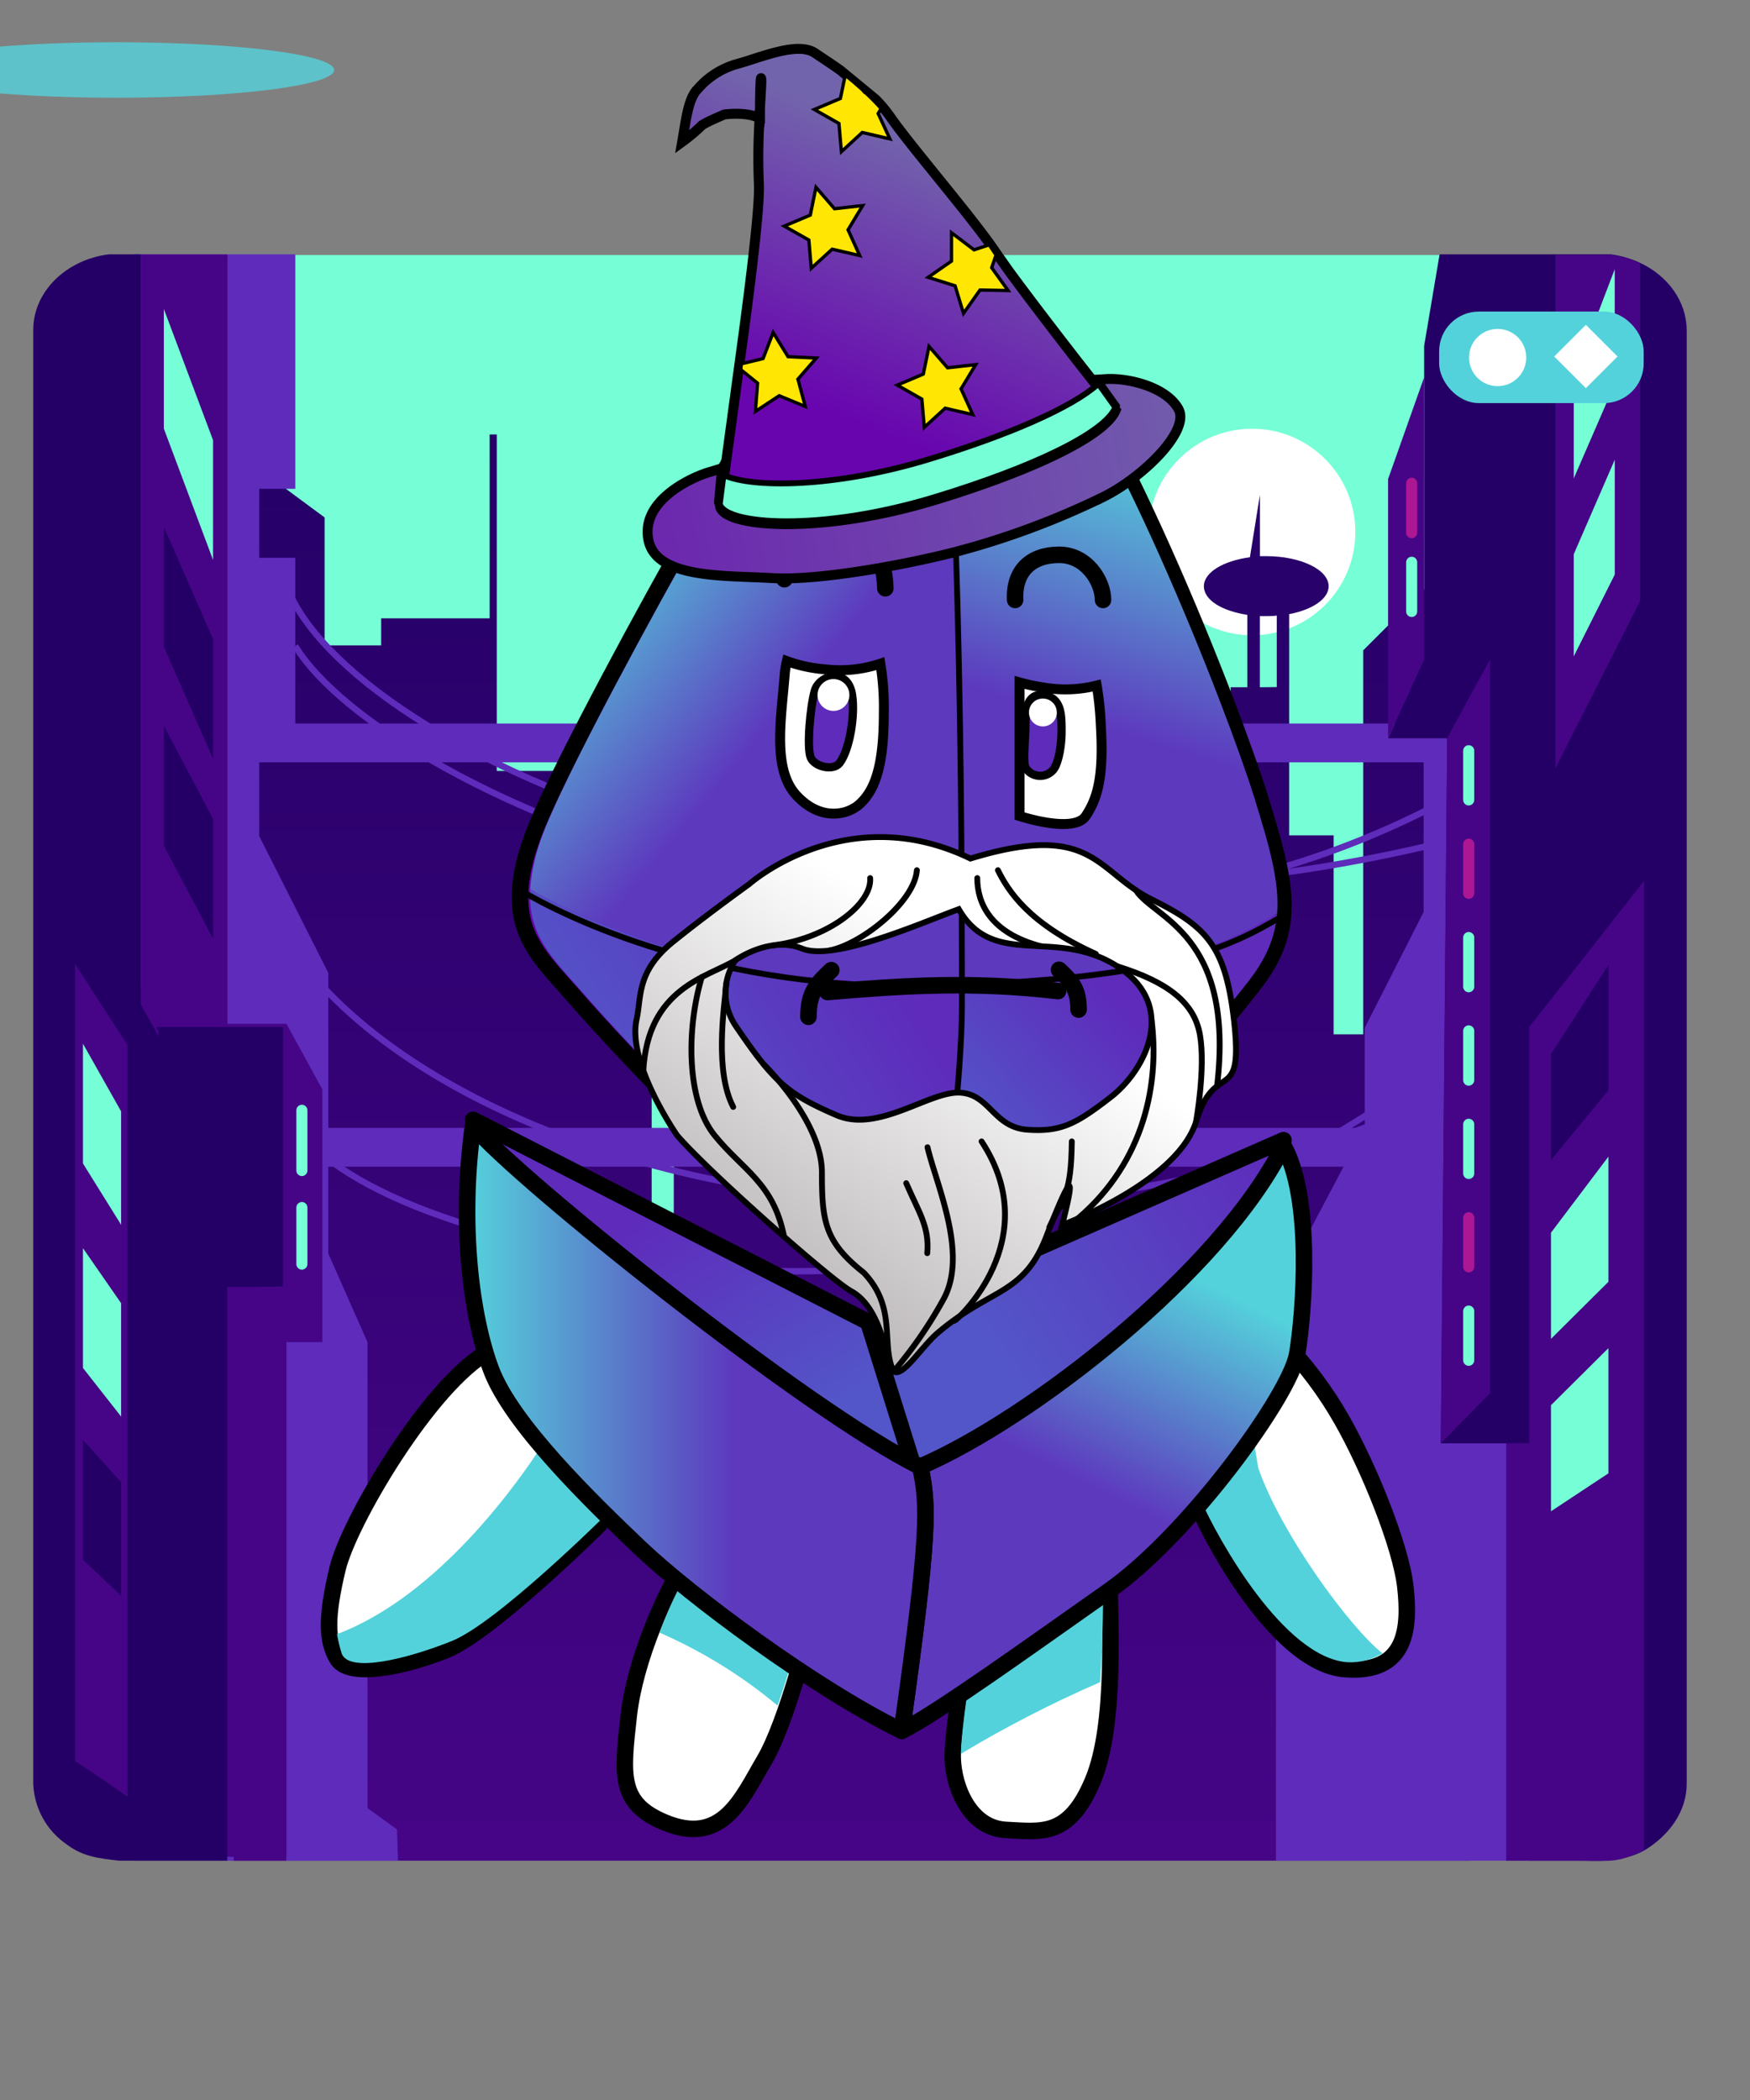 <?xml version="1.0" encoding="UTF-8" standalone="no"?>
    <svg xmlns="http://www.w3.org/2000/svg" viewBox="-20 -12 300 360">

  <rect x="-20" y="-12" width="300" height="360" fill="#808080" stroke="none"/>

  <!-- Store the gradient colour for both background character -->
    <defs class="colour">

        <!--Background gradient-->
      <linearGradient id="Gradient-futureCity0" x1="135.47" y1="65.45" x2="135.47" y2="307.42" gradientUnits="userSpaceOnUse">
          <stop offset="0" class="bkgrd1"/>
          <stop offset="0.94" class="bkgrd2"/>
      </linearGradient>
      <linearGradient id="Gradient-futureCity1" x1="7.94" y1="0.41" x2="0.17" y2="0.41" gradientUnits="userSpaceOnUse">
          <stop offset="0" stop-color="#ffe703" stop-opacity="0"/>
          <stop offset="1" stop-color="#ffe703"/>
      </linearGradient>
      <linearGradient id="Gradient-futureCity2" x1="6.74" y1="0.35" x2="0.15" y2="0.35" gradientUnits="userSpaceOnUse">
          <stop offset="0" stop-color="#ffe703" stop-opacity="0"/>
          <stop offset="1" stop-color="#ffe703"/>
      </linearGradient>

        <!--character dark gradient-->
        <linearGradient id="Gradient-3" x1="80.58" y1="204.96" x2="38.83" y2="139.5" gradientUnits="userSpaceOnUse">
            <stop offset="0" stop-color="#5356C8" />
            <stop offset="0.58" stop-color="#5E2BBB" />
        </linearGradient>
        <linearGradient id="Gradient-4" x1="114.4" y1="189.22" x2="199.36" y2="132.24" gradientUnits="userSpaceOnUse">
            <stop offset="0" stop-color="#5356C8" />
            <stop offset="0.58" stop-color="#5E2BBB" />
        </linearGradient>
        <linearGradient id="Gradient-9" x1="155.99" y1="172.59" x2="201.13" y2="132.64" gradientUnits="userSpaceOnUse">
            <stop offset="0" stop-color="#5356C8" />
            <stop offset="0.58" stop-color="#5E2BBB" />
        </linearGradient>
        <linearGradient id="Gradient-10" x1="91.99" y1="179.1" x2="182.53" y2="121.61" gradientUnits="userSpaceOnUse">
            <stop offset="0.07" stop-color="#5356C8" />
            <stop offset="0.58" stop-color="#5E2BBB" />
        </linearGradient>

        <!--character light gradient-->
        <linearGradient id="Gradient-11" x1="193.66" y1="196.17" x2="163.1" y2="257.97" gradientUnits="userSpaceOnUse">
            <stop offset="0" stop-color="#54D2DB" />
            <stop offset="0.58" stop-color="#5D39BE" />
        </linearGradient>
        <linearGradient id="Gradient-12" x1="71.48" y1="223.42" x2="150.05" y2="223.42" gradientUnits="userSpaceOnUse">
            <stop offset="0" stop-color="#54D2DB" />
            <stop offset="0.58" stop-color="#5D39BE" />
        </linearGradient>
        <linearGradient id="Gradient-7" x1="100.3" y1="63.18" x2="157.48" y2="110.35" gradientUnits="userSpaceOnUse">
            <stop offset="0" stop-color="#54D2DB" />
            <stop offset="0.58" stop-color="#5D39BE" />
        </linearGradient>
        <linearGradient id="Gradient-8" x1="188.52" y1="55.4" x2="163.87" y2="134.71" gradientUnits="userSpaceOnUse">
            <stop offset="0" stop-color="#54D2DB" />
            <stop offset="0.58" stop-color="#5D39BE" />
        </linearGradient>

        <!--Legs white gradient-->
        <linearGradient id="Gradient-1" x1="94.38" y1="266.8" x2="43.23" y2="204.48" gradientUnits="userSpaceOnUse">
            <stop offset="0.3" stop-color="#ffffff"/>
            <stop offset="0.59" stop-color="#ffffff"/>
        </linearGradient>
        <linearGradient id="Gradient-2" x1="197.89" y1="240.7" x2="226.79" y2="222.98" gradientUnits="userSpaceOnUse">
            <stop offset="0.3" stop-color="#ffffff"/>
            <stop offset="0.59" stop-color="#ffffff"/>
        </linearGradient>
        <linearGradient id="Gradient-5" x1="117.85" y1="257.26" x2="106.12" y2="285.37" gradientUnits="userSpaceOnUse">
            <stop offset="0.3" stop-color="#ffffff"/>
            <stop offset="0.59" stop-color="#ffffff"/>
        </linearGradient>
        <linearGradient id="Gradient-6" x1="166.23" y1="261.62" x2="180.51" y2="284.6" gradientUnits="userSpaceOnUse">
            <stop offset="0.3" stop-color="#ffffff"/>
            <stop offset="0.59" stop-color="#ffffff"/>
        </linearGradient>

        

        <!-- Store the gradient colour for both background character -->
      <style>
      <!-- Background animation-->
      @keyframes flying_car1_t { 0% { transform: translate(47.98px,-4.649px); } 13.846% { transform: translate(47.98px,-4.649px); } 23.077% { transform: translate(-2.02px,-4.649px); animation-timing-function: cubic-bezier(0,0,1,1); } 38.462% { transform: translate(-158.065px,-4.649px); } 100% { transform: translate(-158.065px,-4.649px); } }
      @keyframes Flying_car_2_t { 0% { transform: translate(64.86px,-3px); } 16.923% { transform: translate(64.86px,-3px); } 24.615% { transform: translate(14.86px,-3px); } 43.077% { transform: translate(-144.335px,-3px); } 100% { transform: translate(-144.335px,-3px); } }
      @keyframes light1_o { 0% { opacity: 0; } 20% { opacity: 0; } 21.538% { opacity: 1; } 23.077% { opacity: 0; } 24.615% { opacity: 1; } 92.308% { opacity: 1; } 93.846% { opacity: 0; } 100% { opacity: 0; } }
      @keyframes light2_o { 0% { opacity: 1; } 6.154% { opacity: 1; } 7.692% { opacity: 0; } 53.846% { opacity: 0; } 55.385% { opacity: 1; } 56.923% { opacity: 0; } 58.462% { opacity: 1; } 100% { opacity: 1; } }
      
      <!-- Guy animation-->
      @keyframes body_t { 0% { transform: translate(35px,29px); animation-timing-function: cubic-bezier(0.42,0,0.58,1); } 17.778% { transform: translate(35px,20px); animation-timing-function: cubic-bezier(0.42,0,0.58,1); } 33.333% { transform: translate(35px,29px); animation-timing-function: cubic-bezier(0.42,0,0.58,1); } 51.111% { transform: translate(35px,20px); animation-timing-function: cubic-bezier(0.42,0,0.58,1); } 66.667% { transform: translate(35px,29px); animation-timing-function: cubic-bezier(0.42,0,0.58,1); } 84.444% { transform: translate(35px,20px); animation-timing-function: cubic-bezier(0.42,0,0.58,1); } 100% { transform: translate(35px,29px); } }
      @keyframes arm-left_t { 0% { transform: translate(48.79px,190.66px) rotate(0deg) translate(-47.381px,0px); animation-timing-function: cubic-bezier(0.42,0,0.58,1); } 17.778% { transform: translate(48.79px,190.66px) rotate(-5.285deg) translate(-47.381px,0px); animation-timing-function: cubic-bezier(0.42,0,0.58,1); } 33.333% { transform: translate(48.79px,190.66px) rotate(0deg) translate(-47.381px,0px); animation-timing-function: cubic-bezier(0.42,0,0.58,1); } 51.111% { transform: translate(48.79px,190.66px) rotate(-5.285deg) translate(-47.381px,0px); animation-timing-function: cubic-bezier(0.42,0,0.58,1); } 66.667% { transform: translate(48.79px,190.66px) rotate(0deg) translate(-47.381px,0px); animation-timing-function: cubic-bezier(0.42,0,0.58,1); } 84.444% { transform: translate(48.79px,190.66px) rotate(-5.285deg) translate(-47.381px,0px); animation-timing-function: cubic-bezier(0.42,0,0.58,1); } 100% { transform: translate(48.79px,190.66px) rotate(0deg) translate(-47.381px,0px); } }
      @keyframes arm-right_t { 0% { transform: translate(150.332px,189.04px) rotate(0deg) translate(0px,-0px); animation-timing-function: cubic-bezier(0.42,0,0.58,1); } 17.778% { transform: translate(150.332px,189.04px) rotate(6.229deg) translate(0px,-0px); animation-timing-function: cubic-bezier(0.42,0,0.58,1); } 33.333% { transform: translate(150.332px,189.04px) rotate(0deg) translate(0px,-0px); animation-timing-function: cubic-bezier(0.42,0,0.58,1); } 51.111% { transform: translate(150.332px,189.04px) rotate(6.229deg) translate(0px,-0px); animation-timing-function: cubic-bezier(0.42,0,0.58,1); } 66.667% { transform: translate(150.332px,189.04px) rotate(0deg) translate(0px,-0px); animation-timing-function: cubic-bezier(0.42,0,0.58,1); } 84.444% { transform: translate(150.332px,189.04px) rotate(6.229deg) translate(0px,-0px); animation-timing-function: cubic-bezier(0.42,0,0.58,1); } 100% { transform: translate(150.332px,189.04px) rotate(0deg) translate(0px,-0px); } }
      @keyframes eye-open_o { 0% { opacity: 1; } 78.4% { opacity: 1; } 80% { opacity: 0; } 81.733% { opacity: 0; } 82.8% { opacity: 1; } 100% { opacity: 1; } }
      @keyframes eye-close_o { 0% { opacity: 0; } 78.4% { opacity: 0; } 80% { opacity: 1; } 81.733% { opacity: 1; } 82.8% { opacity: 0; } 100% { opacity: 0; } }
      @keyframes a17_t { 0% { transform: translate(128.84px,324.46px) scale(1,1) translateY(0.98px); } 17.778% { transform: translate(128.84px,324.46px) scale(0.812,1) translateY(0.98px); } 33.333% { transform: translate(128.84px,324.46px) scale(1,1) translateY(0.98px); } 51.111% { transform: translate(128.84px,324.46px) scale(0.812,1) translateY(0.98px); } 66.667% { transform: translate(128.84px,324.46px) scale(1,1) translateY(0.98px); } 84.444% { transform: translate(128.84px,324.46px) scale(0.812,1) translateY(0.98px); } 100% { transform: translate(128.84px,324.46px) scale(1,1) translateY(0.98px); } }
      @keyframes a17_o { 0% { opacity: 0.8; } 17.778% { opacity: 0.4; } 33.333% { opacity: 0.8; } 51.111% { opacity: 0.4; } 66.667% { opacity: 0.8; } 84.444% { opacity: 0.4; } 100% { opacity: 0.8; } }

      .eye1 {fill:#5E2BBB;}
      .eye2 {fill:#5E2BBB;}
      .tongue{fill:#F42F86;}

      .bkglight {fill:#76FFD6;}
      .bkgdark {fill:#54D2DB;}
      .bkginverse {fill:#76FFD6;}
      .bkgrd1 {stop-color:#240066;}
      .bkgrd2 {stop-color:#450586;}
      .bkglighter {fill:#240066;}

      </style>
      <linearGradient id="New_Gradient_Swatch_5" x1="162.32" y1="75.81" x2="-128" y2="130.78" gradientUnits="userSpaceOnUse"><stop offset="0" stop-color="#7264ac"/><stop offset="0.58" stop-color="#6805af"/></linearGradient><linearGradient id="New_Gradient_Swatch_5-2" x1="104.85" y1="30.14" x2="74.11" y2="107.73" href="#New_Gradient_Swatch_5"/><linearGradient id="linear-gradient" x1="74.64" y1="222.65" x2="110.52" y2="169.83" gradientUnits="userSpaceOnUse"><stop offset="0" stop-color="#bebabb"/><stop offset="1" stop-color="#fff"/></linearGradient>
    </defs>

 <g id="background" transform="translate(-12, -12) scale(1.09, 1.09)">
          <g transform="translate(-21,0)">
      <g id="Bkg_futuristic" data-name="Bkg futuristic" transform="translate(147.475,166.375) translate(-135.475,-169.375)">
          <rect class="cls-1 bkginverse" width="187.24" height="169.2" transform="translate(137.09,127.71) translate(-93.62,-84.6)"/>
          <ellipse class="cls-2" rx="16.24" ry="16.24" fill="#fff" transform="translate(198.58,86.67)"/>
          <path class="cls-3" d="M216.06,105.28L216.06,165.67L211.41,165.67L211.41,134.38L204.41,134.38L204.41,99.59C208.04,98.9,210.62,97.2,210.62,95.2C210.62,92.59,206.22,90.47,200.81,90.47L199.81,90.47L199.81,80.85L198.24,90.64C194.09,91.2,191,93,191,95.2C191,97.4,193.87,99.09,197.83,99.7L197.83,111.09L195.21,111.09L195.21,122.8L192.41,125.6L192.41,139L184.67,139L184.67,186.35L182,186.35L182,109.54L177.74,105.28L177.74,91.73L161.91,91.73L161.91,130.1L159.25,132.76L159.25,142.15L155.48,145.93L155.48,202.44L150.25,207.67L150.25,119.27L152,119.27L152,75.27L150.13,75.27L150.13,98.2L130.47,117.87L130.47,198L122.73,190.26L122.73,130.44L118.47,130.44L118.47,59.88L117.34,59.88L117.34,105.65L114.6,110.31L114.6,138.18L110.73,138.18L110.73,144L107.63,144L107.63,197.94L104.15,192.94L104.15,135.14L89.48,124.25L79.79,124.25L79.79,71.33L78.67,71.33L78.67,100.25L61.61,100.25L61.61,104.51L52.71,104.51L52.71,84.38L38.05,73.54L38.05,295.64L232.9,295.64L232.9,88.44ZM199.8,111.09L199.8,99.9C200.147,99.9,200.48,99.9,200.8,99.9C201.37,99.9,201.92,99.9,202.46,99.82L202.46,111.06Z" fill="url(#Gradient-futureCity0)" transform="translate(135.475,177.76) translate(-135.475,-177.76)"/>
      </g>
      <g id="flying_car1" data-name="flying car1" transform="translate(252.966,67.42) translate(-204.986,-72.069)" style="animation: 6.5s linear infinite both flying_car1_t;">
          <ellipse class="cls-9" rx="1.61" ry="1.61" fill="#ffe703" transform="translate(212.2,73.06)"/>
          <rect class="cls-10" width="6.92" height="0.82" rx="0.41" fill="url(#Gradient-futureCity1)" transform="translate(216.18,73.06) translate(-3.46,-0.41)"/>
          <path class="cls-4" d="M191.49,73.06L191.49,71.64L190.75,71.64C189.822,73.396,190.494,75.572,192.25,76.5C194.006,77.428,196.182,76.756,197.11,75L193.4,75C192.889,74.997,192.4,74.791,192.042,74.427C191.683,74.063,191.485,73.571,191.49,73.06Z" fill="#5e2bbb" transform="translate(193.721,74.279) translate(-193.721,-74.279)"/>
          <path class="cls-11" d="M215.22,67.22L209.48,67.22C208.183,67.827,206.972,68.604,205.88,69.53L205.7,69.66C204.174,70.885,202.295,71.586,200.34,71.66L191.49,71.66L191.49,73.08C191.49,74.136,192.344,74.995,193.4,75L209.63,75C210.686,75,211.544,74.147,211.55,73.09L211.55,71.44C211.546,71.2,211.498,70.963,211.41,70.74L215.22,70.74C216.192,70.74,216.98,69.952,216.98,68.98C216.98,68.008,216.192,67.22,215.22,67.22Z" fill="#4b10a4" transform="translate(204.235,71.11) translate(-204.235,-71.11)"/>
          <path class="cls-12" d="M205.66,69.53L194,69.53C192.59,69.53,191.311,70.356,190.73,71.64L200.32,71.64C202.275,71.566,204.154,70.865,205.68,69.64L205.86,69.51Z" fill="#54d2db" transform="translate(198.295,70.575) translate(-198.295,-70.575)"/>
          <rect class="cls-4" width="8.75" height="3.53" rx="1.76" fill="#5e2bbb" transform="translate(205.875,74.975) translate(-4.375,-1.765)"/>
      </g>
      <g id="Flying_car_2" data-name="Flying car 2" transform="translate(258.625,56.227) translate(-193.765,-59.227)" style="animation: 6.5s linear infinite both Flying_car_2_t;">
          <ellipse class="cls-9" rx="1.37" ry="1.37" fill="#ffe703" transform="translate(199.62,60.07)"/>
          <rect class="cls-13" width="5.88" height="0.7" rx="0.35" fill="url(#Gradient-futureCity2)" transform="translate(203,60.07) translate(-2.94,-0.35)"/>
          <path class="cls-14" d="M182.65,60.31L182.65,58.89L181.92,58.89C181.704,59.357,181.591,59.865,181.59,60.38C181.59,62.37,183.2,63.984,185.19,63.99C186.458,63.989,187.631,63.315,188.27,62.22L184.56,62.22C183.507,62.215,182.655,61.363,182.65,60.31Z" fill="#711fb4" transform="translate(184.93,61.44) translate(-184.93,-61.44)"/>
          <path class="cls-8" d="M199.5,54.47L197.14,54.47C195.843,55.077,194.632,55.854,193.54,56.78L193.36,56.91C191.838,58.142,189.957,58.844,188,58.91L182.65,58.91L182.65,60.33C182.655,61.383,183.507,62.234,184.56,62.24L197.29,62.24C198.346,62.24,199.204,61.386,199.21,60.33L199.21,58.69C199.21,58.453,199.162,58.218,199.07,58L199.5,58C200.162,58.05,200.797,57.725,201.143,57.158C201.49,56.592,201.49,55.879,201.143,55.312C200.797,54.745,200.162,54.42,199.5,54.47Z" fill="#ac1794" transform="translate(192.026,58.352) translate(-192.026,-58.352)"/>
          <path class="cls-12" d="M193.32,56.78L186.69,56.78C185.976,56.79,185.281,57.009,184.69,57.41C184.153,57.785,183.725,58.296,183.45,58.89L188,58.89C189.957,58.824,191.838,58.122,193.36,56.89L193.54,56.76Z" fill="#54d2db" transform="translate(188.495,57.825) translate(-188.495,-57.825)"/>
      </g>
      <g id="Forground" transform="translate(156.815,166.334) translate(-144.815,-169.334)">
          <path class="cls-4" d="M250.24,119.3L225.56,119.3L225.56,146.42L216.29,164.67L216.29,180.19L206.49,198.75L202.33,206.63L202.33,295.64L250.24,295.64L250.24,119.3Z" fill="#5e2bbb" transform="translate(226.285,207.47) translate(-226.285,-207.47)"/>
          <path class="cls-4" d="M64.26,295.64C64.17,292.64,64.1,290.72,64.1,290.72L59.46,287.37L59.46,214.08L54.46,202.78L53.29,200.14L53.29,156L42.43,134.49L42.43,122.21L48.1,122.21L48.1,90.72L42.43,90.72L42.43,79.88L48.1,79.88L48.1,43L22.69,43L22.69,295.64Z" fill="#5e2bbb" transform="translate(43.475,169.32) translate(-43.475,-169.32)"/>
          <path class="cls-5" d="M46.74,95.2C56.37,120.78,138.55,159.79,234.11,134.05" stroke="#5e2bbb" stroke-miterlimit="10" fill="none" transform="translate(140.425,118.843) translate(-140.425,-118.843)"/>
          <path class="cls-5" d="M48.09,104.6C62.32,127.92,152.16,167.6,225.95,130.46" stroke="#5e2bbb" stroke-miterlimit="10" fill="none" transform="translate(137.02,125.133) translate(-137.02,-125.133)"/>
          <path class="cls-5" d="M42.43,141.25C53.29,181.09,151.36,216.68,238.75,170.25" stroke="#5e2bbb" stroke-miterlimit="10" fill="none" transform="translate(140.59,166.736) translate(-140.59,-166.736)"/>
          <path class="cls-5" d="M50.85,183.1C69.93,202.65,166.36,221.23,230,168.57" stroke="#5e2bbb" stroke-miterlimit="10" fill="none" transform="translate(140.425,185.752) translate(-140.425,-185.752)"/>
          <rect class="cls-4" width="189.77" height="6.1" fill="#5e2bbb" transform="translate(135.775,119.84) translate(-94.885,-3.05)"/>
          <rect class="cls-4" width="189.77" height="6.1" fill="#5e2bbb" transform="translate(135.775,183.44) translate(-94.885,-3.05)"/>
          <path class="cls-4" d="M235.97,106.72L232.93,112.31L232.93,112.32L235.97,106.72L235.97,106.72Z" fill="#5e2bbb" transform="translate(234.45,109.52) translate(-234.45,-109.52)"/>
          <path class="cls-6" d="M225.64,164.53L225.64,164.53L225.71,164.41L225.64,164.53Z" fill="#240066" transform="translate(225.675,164.47) translate(-225.675,-164.47)"/>
          <path class="cls-7" d="M232.72,150.59L232.9,150.23L232.72,150.59L232.72,150.59Z" fill="#450586" transform="translate(232.81,150.41) translate(-232.81,-150.41)"/>
          <path class="cls-7" d="M228.22,230L228.22,230L228.22,230L235.97,222.12L228.22,230Z" fill="#450586" transform="translate(232.095,226.06) translate(-232.095,-226.06)"/>
          <path class="cls-6" d="M259.71,44.39C258.221,43.686,256.632,43.217,255,43L228.07,43L225.64,57.4L225.64,106.69L220,119.11L229.27,119.11L228.27,230L242.21,230L242.21,295.64L250.76,295.64C251.76,295.64,256.76,296.02,260.27,294.02C264.27,291.62,266.94,287.82,266.94,283.5L266.94,54.9C266.89,50.39,264,46.44,259.71,44.39Z" fill="#240066" transform="translate(243.47,169.334) translate(-243.47,-169.334)"/>
          <path class="cls-6" d="M246.29,159.28L242.16,164.53L246.29,159.28L246.29,159.28Z" fill="#240066" transform="translate(244.225,161.905) translate(-244.225,-161.905)"/>
          <path class="cls-7" d="M52.36,174.34L46.71,164.02L37.43,164.02L37.43,68.4L37.43,43.03L26.59,43.03L24.32,43.03L23.82,43.03L23.82,158.02L23.71,158.02L23.71,164.02L23.71,170.02L23.71,295.02L38.43,295.02L38.43,295.64L43.84,295.64L46.68,295.64L46.68,295.02L46.71,295.02L46.71,214.08L52.36,214.08L52.36,174.34Z" fill="#450586" transform="translate(38.035,169.335) translate(-38.035,-169.335)"/>
          <path class="cls-6" d="M26.59,164.53L26.23,164.53L26.59,165.2L26.59,164.53Z" fill="#240066" transform="translate(26.41,164.865) translate(-26.41,-164.865)"/>
          <path class="cls-1" d="M35.17,91.07L27.43,70.42L27.43,51.59L35.17,72.23L35.17,91.07Z" fill="#76ffd6" transform="translate(31.3,71.33) translate(-31.3,-71.33)"/>
          <path class="cls-6" d="M35.17,122.35L27.43,104.71L27.43,85.87L35.17,103.51L35.17,122.35Z" fill="#240066" transform="translate(31.3,104.11) translate(-31.3,-104.11)"/>
          <path class="cls-1" d="M35.17,150.64L27.43,135.99L27.43,117.15L35.17,131.8L35.17,150.64Z" fill="#240066" stroke="none" transform="translate(31.3,133.895) translate(-31.3,-133.895)"/>
          <path class="cls-1" d="M48.27,187.1C48.27,187.411,48.436,187.698,48.705,187.853C48.974,188.009,49.306,188.009,49.575,187.853C49.844,187.698,50.01,187.411,50.01,187.1L50.01,177.62C50.01,177.14,49.62,176.75,49.14,176.75C48.66,176.75,48.27,177.14,48.27,177.62Z" fill="#76ffd6" transform="translate(49.14,182.36) translate(-49.14,-182.36)"/>
          <path class="cls-1" d="M48.27,201.81C48.27,202.29,48.66,202.68,49.14,202.68C49.62,202.68,50.01,202.29,50.01,201.81L50.01,192.91C50.01,192.599,49.844,192.312,49.575,192.157C49.306,192.001,48.974,192.001,48.705,192.157C48.436,192.312,48.27,192.599,48.27,192.91Z" fill="#76ffd6" transform="translate(49.14,197.36) translate(-49.14,-197.36)"/>
          <g id="Layer_37" data-name="Layer 37" transform="translate(249.385,218.609) translate(-249.385,-218.609)">
              <path class="cls-7" d="M249.77,154.85L246.29,159.28L242.16,164.53L242.16,230L238.55,230L238.55,295.64L249.77,295.64C255.71,295.64,255.71,296.02,260.22,294.02L260.22,141.55Z" fill="#450586" transform="translate(249.385,218.609) translate(-249.385,-218.609)"/>
          </g>
          <g id="Layer_34" data-name="Layer 34" transform="translate(133.26,169.32) translate(-133.26,-169.32)">
              <path class="cls-6" d="M20.39,295.64L37.39,295.64L37.39,205.39C37.39,205.39,45.04,205.44,46.16,205.29L46.16,164.53L26.59,164.53L26.59,166L25.81,164.58L23.81,160.97L23.81,43L18.77,43C12.08,43.84,6.89,48.85,6.89,54.87L6.89,283.5C7.018,287.343,8.968,290.896,12.14,293.07C14.71,295,17.08,295.26,20.39,295.64Z" fill="#240066" transform="translate(26.525,169.32) translate(-26.525,-169.32)"/>
              <path class="cls-7" d="M13.45,154.58L13.45,197.08L13.45,197.08L13.45,280C13.71,280,21.71,285.57,21.71,285.57L21.71,195.46L21.71,195.46L21.71,167.34Z" fill="#450586" transform="translate(17.58,220.075) translate(-17.58,-220.075)"/>
              <path class="cls-1" d="M20.71,195.63L14.71,185.99L14.71,167.15L20.71,177.79L20.71,195.63Z" fill="#76ffd6" transform="translate(17.71,181.39) translate(-17.71,-181.39)"/>
              <path class="cls-1" d="M20.71,225.79L14.71,218.15L14.71,199.31L20.71,207.96L20.71,225.79Z" fill="#76ffd6" transform="translate(17.71,212.55) translate(-17.71,-212.55)"/>
              <path class="cls-6" d="M20.71,253.96L14.71,248.31L14.71,229.47L20.71,236.12L20.71,253.96Z" fill="#240066" transform="translate(17.71,241.715) translate(-17.71,-241.715)"/>
              <path class="cls-7" d="M255.58,43.11L246.29,43.11L246.29,115L246.29,115L246.29,123.88L248.29,119.88L249.74,117.02L250.63,115.28L259.63,97.45L259.63,44.45C258.35,43.815,256.986,43.364,255.58,43.11Z" fill="#450586" transform="translate(252.96,83.495) translate(-252.96,-83.495)"/>
              <path class="cls-7" d="M225.64,62.34L219.97,78.34L219.97,119.11L225.64,106.72Z" fill="#450586" transform="translate(222.805,90.725) translate(-222.805,-90.725)"/>
              <path class="cls-7" d="M232.93,112.32L229.26,119.11L228.26,230L236.01,222.12L236.01,106.72Z" fill="#450586" transform="translate(232.135,168.36) translate(-232.135,-168.36)"/>
          </g>
          <g id="Layer_36" data-name="Layer 36" transform="translate(239.215,143.01) translate(-239.215,-143.01)">
              <path class="cls-6" d="M245.59,168.75L245.59,185.44L254.62,174.47L254.62,154.78L245.59,168.75Z" fill="#240066" transform="translate(250.105,170.11) translate(-250.105,-170.11)"/>
              <path class="cls-1" d="M245.59,213.57L254.62,204.6L254.62,184.91L245.59,196.87L245.59,213.57Z" fill="#76ffd6" transform="translate(250.105,199.24) translate(-250.105,-199.24)"/>
              <path class="cls-1" d="M245.59,240.69L254.62,234.72L254.62,215.03L245.59,224L245.59,240.69Z" fill="#76ffd6" transform="translate(250.105,227.86) translate(-250.105,-227.86)"/>
              <path class="cls-1" d="M249.77,88.78L249.17,90.17L249.17,106.24L249.77,105.03L255.62,93.37L255.62,75.3L249.77,88.78Z" fill="#76ffd6" transform="translate(252.395,90.77) translate(-252.395,-90.77)"/>
              <path class="cls-8" d="M222.81,86.78C222.81,87.26,223.2,87.65,223.68,87.65C224.16,87.65,224.55,87.26,224.55,86.78L224.55,79C224.55,78.519,224.16,78.13,223.68,78.13C223.2,78.13,222.81,78.519,222.81,79Z" fill="#ac1794" transform="translate(223.68,82.89) translate(-223.68,-82.89)"/>
              <path class="cls-1" d="M222.81,99.17C222.81,99.65,223.2,100.04,223.68,100.04C224.16,100.04,224.55,99.65,224.55,99.17L224.55,91.43C224.55,90.95,224.16,90.56,223.68,90.56C223.2,90.56,222.81,90.95,222.81,91.43Z" fill="#76ffd6" transform="translate(223.68,95.3) translate(-223.68,-95.3)"/>
              <path class="cls-1" d="M231.78,128.81C231.78,129.29,232.17,129.68,232.65,129.68C233.13,129.68,233.52,129.29,233.52,128.81L233.52,121.07C233.52,120.59,233.13,120.2,232.65,120.2C232.17,120.2,231.78,120.59,231.78,121.07Z" fill="#76ffd6" transform="translate(232.65,124.94) translate(-232.65,-124.94)"/>
              <path class="cls-1" d="M231.78,172.88C231.78,173.36,232.17,173.75,232.65,173.75C233.13,173.75,233.52,173.36,233.52,172.88L233.52,165.13C233.52,164.65,233.13,164.26,232.65,164.26C232.17,164.26,231.78,164.65,231.78,165.13Z" fill="#76ffd6" transform="translate(232.65,169.005) translate(-232.65,-169.005)"/>
              <path class="cls-1" d="M231.78,158.19C231.78,158.67,232.17,159.06,232.65,159.06C233.13,159.06,233.52,158.67,233.52,158.19L233.52,150.45C233.52,149.97,233.13,149.58,232.65,149.58C232.17,149.58,231.78,149.97,231.78,150.45Z" fill="#76ffd6" transform="translate(232.65,154.32) translate(-232.65,-154.32)"/>
              <path class="cls-1" d="M231.78,187.56C231.78,188.04,232.17,188.43,232.65,188.43C233.13,188.43,233.52,188.04,233.52,187.56L233.52,179.82C233.52,179.34,233.13,178.95,232.65,178.95C232.17,178.95,231.78,179.34,231.78,179.82Z" fill="#76ffd6" transform="translate(232.65,183.69) translate(-232.65,-183.69)"/>
              <path class="cls-8" d="M231.78,202.25C231.78,202.73,232.17,203.12,232.65,203.12C233.13,203.12,233.52,202.73,233.52,202.25L233.52,194.51C233.52,194.03,233.13,193.64,232.65,193.64C232.17,193.64,231.78,194.03,231.78,194.51Z" fill="#ac1794" transform="translate(232.65,198.38) translate(-232.65,-198.38)"/>
              <path class="cls-8" d="M231.78,143.5C231.78,143.98,232.17,144.37,232.65,144.37C233.13,144.37,233.52,143.98,233.52,143.5L233.52,135.76C233.52,135.28,233.13,134.89,232.65,134.89C232.17,134.89,231.78,135.28,231.78,135.76Z" fill="#ac1794" transform="translate(232.65,139.63) translate(-232.65,-139.63)"/>
              <path class="cls-1" d="M231.78,216.94C231.78,217.42,232.17,217.81,232.65,217.81C233.13,217.81,233.52,217.42,233.52,216.94L233.52,209.2C233.52,208.72,233.13,208.33,232.65,208.33C232.17,208.33,231.78,208.72,231.78,209.2Z" fill="#76ffd6" transform="translate(232.65,213.07) translate(-232.65,-213.07)"/>
              <path class="cls-1" d="M255.62,63.39L249.77,76.87L249.17,78.26L249.17,62.2L255.62,45.33Z" fill="#240066" fill-rule="evenodd" stroke="none" transform="translate(249.47,75.815) translate(-249.47,-75.815)"/>
          </g>
          <path id="light1" class="cls-1" d="M35.17,150.64L27.43,135.99L27.43,117.15L35.17,131.8L35.17,150.64Z" fill="#76ffd6" opacity="0" transform="translate(31.17,134.64) translate(-31.3,-133.895)" style="animation: 6.5s linear infinite both light1_o;"/>
          <path id="light2" class="cls-1" d="M255.62,63.39L249.77,76.87L249.17,78.26L249.17,62.2L255.62,45.33Z" fill="#76ffd6" fill-rule="evenodd" opacity="1" transform="translate(249.47,75.815) translate(-249.47,-75.815)" style="animation: 6.5s linear infinite both light2_o;"/>
      </g>
        </g>


    <g id="rating" transform="translate(219,49)">
      <rect class="cls-1" fill="#54D2DB" width="32.17" height="14.4" rx="6.25"/>

      <g id="bg-rating">
        <rect fill="#ffffff" x="25.22" y="39.96" width="7.04" height="7.04" transform="translate(33.5 -44) rotate(45)"/>
      </g>

      <g id="char-rating">
      <circle fill="#ffffff" transform="translate(0 -45.7)" cx="9.2" cy="52.93" r="4.5"/>
      </g>
    </g>
  </g> <g id="character">
    <ellipse class="cls-1" transform="translate(0,0)" rx="37.29" ry="4.76" fill="#54D2DB" opacity="0.8" style="animation: 4.5s linear infinite both a17_t, 4.5s linear infinite both a17_o;"/>

    <g id="body" data-name="Layer 1" transform="translate(128.788,185.312) translate(-93.788,-156.312)" style="animation: 4.5s linear infinite both body_t;">
        <g id="arm-left" transform="translate(48.79,190.66) translate(-47.381,0)" style="animation: 4.5s linear infinite both arm-left_t;">
            <path class="cls-4" d="M75.2,201.23C65.14,206.78,51.2,230.39,49.26,238.52C47.32,246.65,47.33,250.9,49.26,254C51.19,257.1,60.1,255.55,67.85,252.45C75.6,249.35,94.17,230.9,94.17,230.9Z" fill="url(#Gradient-1)" stroke-width="2.83px" stroke-linecap="round" stroke-linejoin="round" stroke="#000" transform="translate(23.181,27.23) translate(-70.989,-228.46)"/>
            <path class="cls-1" d="M68.87,250.88C76.61,247.78,95.19,229.33,95.19,229.33L85.93,214.85C78.28,227.18,64.75,243.85,49.17,249.71C49.37,250.857,49.647,251.99,50,253.1C51.35,256.36,61.12,254,68.87,250.88Z" fill="#54D2DB" transform="translate(24.371,33.529) translate(-72.18,-234.759)"/>
        </g>
        <g id="arm-right" transform="translate(150.332,189.04) translate(0,-0)" style="animation: 4.5s linear infinite both arm-right_t;">
            <path class="cls-7" d="M211.42,199.61C215.303,203.624,218.663,208.113,221.42,212.97C226.06,221.1,231.55,234.65,232.32,241.61C233.09,248.57,232.67,256.61,221.85,255.69C211.03,254.77,200.19,235.43,197.1,228.46C194.01,221.49,211.42,199.61,211.42,199.61Z" fill="url(#Gradient-2)" stroke-width="2.83px" stroke-linecap="round" stroke-linejoin="round" stroke="#000" transform="translate(17.917,28.076) translate(-214.65,-227.686)"/>
            <path class="cls-1" d="M207.09,221.19L205,208.29L204.31,207.85C199.95,214.57,195.51,222.85,197.21,226.65C200.3,233.65,211.47,253.6,222.29,254.52C224.434,254.654,226.568,254.123,228.4,253C222.82,248.61,211,232.49,207.09,221.19Z" fill="#54D2DB" transform="translate(15.887,31.585) translate(-212.619,-231.195)"/>
        </g>
        <path class="cls-2" d="M103.74,211.33L93.84,185.65L26.09,150.97L38.87,179.65L103.74,211.33Z" fill="url(#Gradient-3)" stroke-width="2.83px" stroke-linecap="round" stroke-linejoin="round" stroke="#000" transform="translate(64.915,181.15) translate(-64.915,-181.15)"/>
        <path class="cls-3" d="M102.81,214.33L162.35,172.49L165.03,154.46L93.84,185.65L102.81,214.33Z" fill="url(#Gradient-4)" stroke-width="2.83px" stroke-linecap="round" stroke-linejoin="round" stroke="#000" transform="translate(129.435,184.395) translate(-129.435,-184.395)"/>
        <path class="cls-5" d="M109.65,245.1C105.39,251.29,100.24,263.32,99.2,272.58C98.05,282.83,97.41,287.66,105.27,290.96C115.27,295.14,118.55,286.9,122.43,280.32C126.31,273.74,130.32,257.49,130.32,257.49Z" fill="url(#Gradient-5)" stroke-width="2.83px" stroke-linecap="round" stroke-linejoin="round" stroke="#000" transform="translate(68.017,249.027) translate(-114.417,-268.597)"/>
        <path class="cls-6" d="M181.49,245.1C181.65,256.32,182.81,274.1,178.75,283.81C174.69,293.52,170.04,292.59,163.85,292.27C157.66,291.95,154.85,284.97,154.72,279.94C154.59,274.91,158.59,251.29,158.59,251.29Z" fill="url(#Gradient-6)" stroke-width="2.83px" stroke-linecap="round" stroke-linejoin="round" stroke="#000" transform="translate(121.841,249.205) translate(-168.241,-268.775)"/>
        <path class="cls-1" d="M180.48,246.65L160,250.9C160,250.9,156.13,273.6,156.13,279.22C163.809,274.609,171.783,270.507,180,266.94C180.49,259.68,180.56,252.36,180.48,246.65Z" fill="#54D2DB" transform="translate(121.919,243.365) translate(-168.319,-262.935)"/>
        <path class="cls-1" d="M111.46,244.45C108.606,248.837,106.257,253.534,104.46,258.45C111.768,261.636,118.583,265.848,124.7,270.96C127.17,264.05,129.11,256.21,129.11,256.21Z" fill="#54D2DB" transform="translate(70.385,238.135) translate(-116.785,-257.705)"/>
        <path class="cls-8" d="M149.91,198.15C164.91,198.6,196.57,159.71,206.17,147.55C213.91,137.74,212.02,130.27,207.38,115.3C202.74,100.33,181.79,46.03,165.38,28.87C154.54,17.52,142.76,19.21,134.51,29.01C126.26,38.81,88.51,106.26,82.78,121.74C77.05,137.22,83.3,141.87,90.01,149.61C96.72,157.35,133.39,197.65,149.91,198.15Z" fill="#6805af" stroke-width="2.83px" stroke="#000" transform="translate(99.576,90.004) translate(-145.976,-109.574)"/>
        <path class="cls-9" d="M152.4,147L156.4,146.86C156.4,127.1,156.27,49.26,151.94,23.16C145.72,22.37,139.81,25.26,135.08,30.88C127,40.46,90,106.52,84.42,121.69C83.257,124.672,82.536,127.809,82.28,131C89.49,135.22,114.84,148.11,152.4,147Z" fill="url(#Gradient-7)" transform="translate(72.94,65.48) translate(-119.34,-85.049)"/>
        <path class="cls-10" d="M156.41,146.83C190.64,145.48,201,140.83,210.33,135.21C210.77,129.8,209.06,123.8,206.45,115.38C201.9,100.72,181.38,47.53,165.34,30.71C160.93,26.1,156.34,23.71,151.95,23.13C156.28,49.23,156.41,127.07,156.41,146.83Z" fill="url(#Gradient-8)" transform="translate(134.774,65.41) translate(-181.174,-84.98)"/>
        <path class="cls-11" d="M156.41,146.83L156.41,150.57C156.41,160.01,154.18,186.45,150.05,196.57L150.15,196.57C164.84,197.02,195.86,158.92,205.26,147.01C208.49,142.92,209.99,139.25,210.33,135.25C201,140.79,190.64,145.48,156.41,146.83Z" fill="url(#Gradient-9)" transform="translate(133.79,146.342) translate(-180.19,-165.912)"/>
        <path class="cls-12" d="M156.41,146.83L152.41,146.97C114.85,148.11,89.5,135.22,82.29,130.97C81.82,139.22,86.52,143.23,91.51,148.97C98.07,156.54,133.83,195.86,150.06,196.51C154.19,186.43,156.42,159.99,156.42,150.51Z" fill="url(#Gradient-10)" transform="translate(72.939,144.17) translate(-119.339,-163.74)"/>
        <path class="cls-13" d="M80.62,131.21C87.97,135.55,113.86,148.71,152.21,147.55C190.56,146.39,201.51,141.44,211.42,135.49" fill="none" stroke="#000" transform="translate(99.62,119.846) translate(-146.02,-139.416)"/>
        <path class="cls-13" d="M149.14,199.61C153.78,190.71,156.3,161.37,156.3,151.23C156.3,141.09,156.55,47.68,151.39,21.16" fill="none" stroke="#000" transform="translate(106.321,90.815) translate(-152.721,-110.385)"/>
        <path class="cls-14" d="M211.42,175C200.55,196.68,168.1,221.84,149.14,230C150.61,236.58,150.75,241.49,146,275.29C152.16,272.19,167.72,260.97,181.49,251.29C195.26,241.61,212.62,217.61,213.78,210.65C214.94,203.69,216.49,183.94,211.42,175Z" fill="url(#Gradient-11)" stroke-width="2.83px" stroke-linecap="round" stroke-linejoin="round" stroke="#000" transform="translate(134.073,205.575) translate(-180.473,-225.145)"/>
        <path class="cls-15" d="M149.14,230C130.14,220.71,80.23,180.84,72.49,171.55C70.17,188.2,72.1,204.07,75.59,213.36C79.08,222.65,92.59,235.81,101.14,243.94C109.69,252.07,130.94,267.94,146,275.29C150.75,241.49,150.61,236.58,149.14,230Z" fill="url(#Gradient-12)" stroke-width="2.83px" stroke-linecap="round" stroke-linejoin="round" stroke="#000" transform="translate(64.361,203.85) translate(-110.761,-223.42)"/>

        <g id="eyebrow">
          <path class="cls-16" d="M165.42,81.42C165.18,76.42,168.18,73.68,172.96,73.68C177.74,73.68,180.49,78.32,180.49,81.42" fill="none" stroke-width="2.83px" stroke-linecap="round" stroke-linejoin="round" stroke="#000" transform="translate(126.548,57.98) translate(-172.948,-77.55)"/>
         <path class="cls-16" d="M125.87,77.87C125.87,72.07,130.58,69.36,135.52,70.13C140.46,70.9,143.01,73.23,143.17,79.42" fill="none" stroke-width="2.83px" stroke-linecap="round" stroke-linejoin="round" stroke="#000" transform="translate(88.12,55.141) translate(-134.52,-74.711)"/>
        </g>
        

        <g id="mouth-open" data-name="Layer 2" opacity="1" transform="translate(105.805,131.596) translate(-105.805,-131.596)">
          <g id="mouth-flat" transform="translate(78,112)">
    <path d="M9.51,13.31c-2.5,2.35-3.92,3.85-3.92,8" style="fill:none;stroke:#000;stroke-linecap:round;stroke-linejoin:round;stroke-width:2.835px"/>
    <path d="M48.55,13.25c2.14,2,3.35,3.3,3.35,6.82" style="fill:none;stroke:#000;stroke-linecap:round;stroke-linejoin:round;stroke-width:2.835px"/>
    <path d="M8.85,17.06c12.92-1.1,25-1.88,39.53-.16" style="fill:none;stroke:#000;stroke-linecap:round;stroke-linejoin:round;stroke-width:2.835px"/>
  </g>

        </g>
        <g id="eye-open" data-name="Layer 4" opacity="1" transform="translate(106.53,83.02) translate(-106.53,-83.02)" style="animation: 4.5s linear infinite both eye-open_o;">
          <g id="eye-halfOpen" transform="translate(75,61)">
      <path d="M11.44,12.74a24.52,24.52,0,0,1-6.55-1.41,13.62,13.62,0,0,0-.36,2.24C3.9,21.3,2.4,29.83,6.5,34.31s8.79,3.48,10.93,1.48c2.66-2.47,4.08-6.74,4.08-15.52a46.35,46.35,0,0,0-.59-8.5A21.86,21.86,0,0,1,11.44,12.74Z" style="fill:#fff;stroke:#000;stroke-width:1.701px"/>
      <path d="M48.78,15.84a32.57,32.57,0,0,1-4-.86c0,.74,0,1.49,0,2.2V37.89s9.29,3.09,11.35,0,3.1-6.78,2.58-15.55a54.27,54.27,0,0,0-.7-6.82A22.12,22.12,0,0,1,48.78,15.84Z" style="fill:#fff;stroke:#000;stroke-width:1.701px"/>
      <path class="eye2" d="M9,27.92c.73,1.55,3.87,2.28,4.94.87,1.68-2.22,2.7-8.1,2.12-11.73-.77-4.72-5.6-3.37-6.38-.66S8.26,26.21,9,27.92Z" style="stroke:#000;stroke-width:1.417px"/>
      <path class="eye1" d="M48.88,17.18c3.1.42,3.1,3.38,3.1,6.19,0,3-.7,5.75-1.42,6.58a2.93,2.93,0,0,1-4.77-.38c-.46-.82,0-5,0-7.68S46.33,16.83,48.88,17.18Z" style="stroke:#000;stroke-width:1.417px"/>
      <circle cx="12.88" cy="17.14" r="2.73" style="fill:#fff"/>
      <circle cx="48.78" cy="20.14" r="2.39" style="fill:#fff"/>
    </g></g>
        <g id="eye-close" data-name="Layer 5" opacity="0" transform="translate(106.335,85.321) translate(-106.335,-85.321)" style="animation: 4.5s linear infinite both eye-close_o;">
            <path class="cls-17" d="M124.661,99.37C127.631,103.96,129.81,106.1,135.097,106.62C140.383,107.14,142.456,103.55,143.17,102.09" fill="none" stroke-width="2.83px" stroke-linecap="round" stroke-linejoin="round" stroke="#000" transform="translate(87.285,83.451) translate(-133.685,-103.021)"/>
            <path class="cls-17" d="M165.407,103.9C168.186,109.53,170.76,110.63,174.471,110.38C178.182,110.13,180.59,108.38,181.174,104.09" fill="none" stroke-width="2.83px" stroke-linecap="round" stroke-linejoin="round" stroke="#000" transform="translate(127.585,87.586) translate(-173.985,-107.156)"/>
        </g>

        <g id="accessHead">
            <g id="magic_money" transform="translate(2,-45)" data-name="magic money"><path d="M54.14,96.5C52.86,89.72,61.67,85.83,64.38,85l2.42-.73c-.24,2.46-.43,4.46-.54,5.84,1,4,28-.15,36.92-2.4s29.21-9.26,30.91-14.09c0,0-1.29-1.79-3.24-4.53l2.06-.12c3.72-.13,10,1.39,12.1,5.12s-6.09,11.72-12.83,15.08a137.92,137.92,0,0,1-25.64,9.51c-8.92,2.26-23.43,4.91-31.3,4.42S55.42,103.28,54.14,96.5Z" style="stroke:#000;stroke-miterlimit:10;stroke-width:1.701px;fill:url(#New_Gradient_Swatch_5)"/><path d="M67.14,85.65c-.31,2.2-.55,4-.69,5.23.9,3.55,17.28,4.76,36.73-1.14,17-5.16,29.26-11.06,31.08-15.42,0,0-1.23-1.56-3.1-4C127,65.07,119.8,55.73,115.8,50.25l-2.11-3c-3.77-5.67-14.51-18.09-18-23.12A23.5,23.5,0,0,0,93.08,21l-6-4.94c-1.72-1.22-3.27-2.22-4.34-2.95-2.91-2-9,.61-13.06,1.77a13.8,13.8,0,0,0-7.07,4.38c-1.64,1.6-2,5.25-2.67,9.07a32,32,0,0,0,3.25-2.71c.19-.41,4-2,4-2s3.93-.53,6,.67v0q0-.86.09-1.65c0-2.22.08-5.73.21-5.19.09.33-.06,2.38-.21,5.19,0,1,0,1.72,0,1.72l-.07,0a107.31,107.31,0,0,0-.12,11.08c.22,4.19-1.64,18.73-3.49,32.11Z" style="stroke:#000;stroke-miterlimit:10;stroke-width:1.701px;fill:url(#New_Gradient_Swatch_5-2)"/><path d="M67.06,85.44c4.73,2.22,18.83,2.25,35.08-2.68,13.83-4.19,24.53-8.89,29-12.84l0,0,0,0c1-.9-.18.67.16-.14l2.9,4.06c-1.82,4.36-14.1,10.26-31.08,15.41-19.45,5.9-35.83,4.7-36.73,1.14l.65-5c.15.59-.93-.43,0,0" style="fill:#76ffd6;stroke:#000;stroke-miterlimit:10"/><polygon points="100.52 72.13 96.81 70.02 101.28 68.13 102.26 63.38 105.44 67.05 110.26 66.51 107.91 70.41 107.75 70.66 109.76 75.08 105.03 73.98 101.45 77.26 101.03 72.42 100.52 72.13" style="fill:#ffe703;stroke:#000;stroke-miterlimit:10;stroke-width:0.567px"/><polygon points="90.38 47.81 85.66 46.72 82.07 49.99 81.66 45.15 77.44 42.76 81.91 40.87 82.88 36.11 86.06 39.78 90.89 39.24 88.38 43.4 90.38 47.81" style="fill:#ffe703;stroke:#000;stroke-miterlimit:10;stroke-width:0.567px"/><path d="M95.55,27.81l-4.73-1.1L87.24,30l-.42-4.83-4.22-2.4,4.47-1.89.83-4c.95.77,1.95,1.61,2.95,2.52l.38.43h.08c.94.88,1.87,1.81,2.74,2.78l-.51.85Z" style="fill:#ffe703;stroke:#000;stroke-miterlimit:10;stroke-width:0.567px"/><path d="M75.54,61l2.55,4.14,4.85.24L79.79,69l1.26,4.69-4.48-1.85L72.5,74.53l.37-4.84L70,67.37c0-.32.06-.65.1-1l3.71-.9Z" style="fill:#ffe703;stroke:#000;stroke-miterlimit:10;stroke-width:0.567px"/><path d="M115.82,53.81,111,53.72l-2.83,4L106.73,53l-4.62-1.46,4-2.78,0-4.86,3.87,2.93,2.6-.86c.35.53.74,1.13,1.17,1.76l-.75,2.16Z" style="fill:#ffe703;stroke:#000;stroke-miterlimit:10;stroke-width:0.567px"/><path d="M154.64,179.85c-1.41-13.65-4.65-16.91-14.22-21.67s-9.94-13.45-31.06-7c-21.36-10.35-37.95,4.4-37.95,4.4s-7.39,5.31-13.09,9.92c-6.27,5.09-5.33,9.43-6.19,13.26-1.68,7.49,6.95,19.88,6.95,19.88,5.44,6.32,26.5,24.91,29.83,26.7,5.54,3,6.17,13,7.26,13.76,1.62,1.07,4.77-4.22,7.62-6.64,9.12-7.73,14.66-6.37,18.57-16.46,7.09-18.29,2.71-2,2.71-2s19.75-7.22,23-17.8S156,193.5,154.64,179.85ZM133.4,192.09c-5.83,4.5-8.44,6-14.3,5.57s-6.44-6.19-11.67-6.35-13.89,6.92-21,3.88c-8.56-3.68-10.84-5.8-17.32-15.34a10.07,10.07,0,0,1-.05-11.23s5.9-4.25,11.45-2,20.78-4.56,26.85-6.76c6,10.36,16.59,3,27.2,9.81S139.23,187.6,133.4,192.09Z" style="stroke:#000;fill:url(#linear-gradient)"/><path d="M111.27,199.67c11.09,16.86-4.29,30.69-4.62,30.74" style="fill:none;stroke:#000;stroke-linecap:round;stroke-linejoin:round"/><path d="M102,200.67c1.51,6.45,7.09,18.4,2.67,26.19a74,74,0,0,1-8.49,12.27c-2.23-4.85.67-10.85-5.1-16.95-6.75-5.32-7.18-8.91-7.18-17.19,0-8.8-9.91-18.46-9.91-18.46" style="fill:none;stroke:#000;stroke-linecap:round;stroke-linejoin:round"/><path d="M140.4,178.79c1.39,10.6-1.05,24.27-12.63,34.1" style="fill:none;stroke:#000;stroke-linecap:round;stroke-linejoin:round"/><path d="M63.31,171.5c-2.66,8.85-2.65,21.14,2.18,27.12S75.6,206.77,77.41,216" style="fill:none;stroke:#000;stroke-linecap:round;stroke-linejoin:round"/><path d="M110.53,154.53c0,4.26,2.21,9.4,10.93,11.69" style="fill:none;stroke:#000;stroke-linecap:round;stroke-linejoin:round"/><path d="M114.07,153.18c1.74,3.48,5.16,9.1,16.79,14.35" style="fill:none;stroke:#000;stroke-linecap:round;stroke-linejoin:round"/><path d="M100.18,153.18c-.39,5.42-9.46,12.68-15,13.76" style="fill:none;stroke:#000;stroke-linecap:round;stroke-linejoin:round"/><path d="M92.17,154.53c.33,4.33-7,10.28-16.57,11.53" style="fill:none;stroke:#000;stroke-linecap:round;stroke-linejoin:round"/><path d="M134.57,169.66c8.53,2.68,13.16,6.13,14.14,11.76s-.65,14.77-.65,14.77" style="fill:none;stroke:#000;stroke-linecap:round;stroke-linejoin:round"/><path d="M137.73,156.61c3.05,4.89,17,7.38,13.91,33.58" style="fill:none;stroke:#000;stroke-linecap:round;stroke-linejoin:round"/><path d="M69.07,168.62c-4.94,2.95-15,4.78-15.79,18.92" style="fill:none;stroke:#000;stroke-linecap:round;stroke-linejoin:round"/><path d="M67.54,172.47c-.49,4.77-2,15.23,1.15,21.29" style="fill:none;stroke:#000;stroke-linecap:round;stroke-linejoin:round"/><path d="M98.35,206.83c2.21,5.09,4,7.51,3.61,12" style="fill:none;stroke:#000;stroke-linecap:round;stroke-linejoin:round"/><path d="M126.74,199.67c-.11,9-1.32,9.33-3.87,14.76" style="fill:none;stroke:#000;stroke-linecap:round;stroke-linejoin:round"/></g>
        </g>
    </g>
</g> </svg>